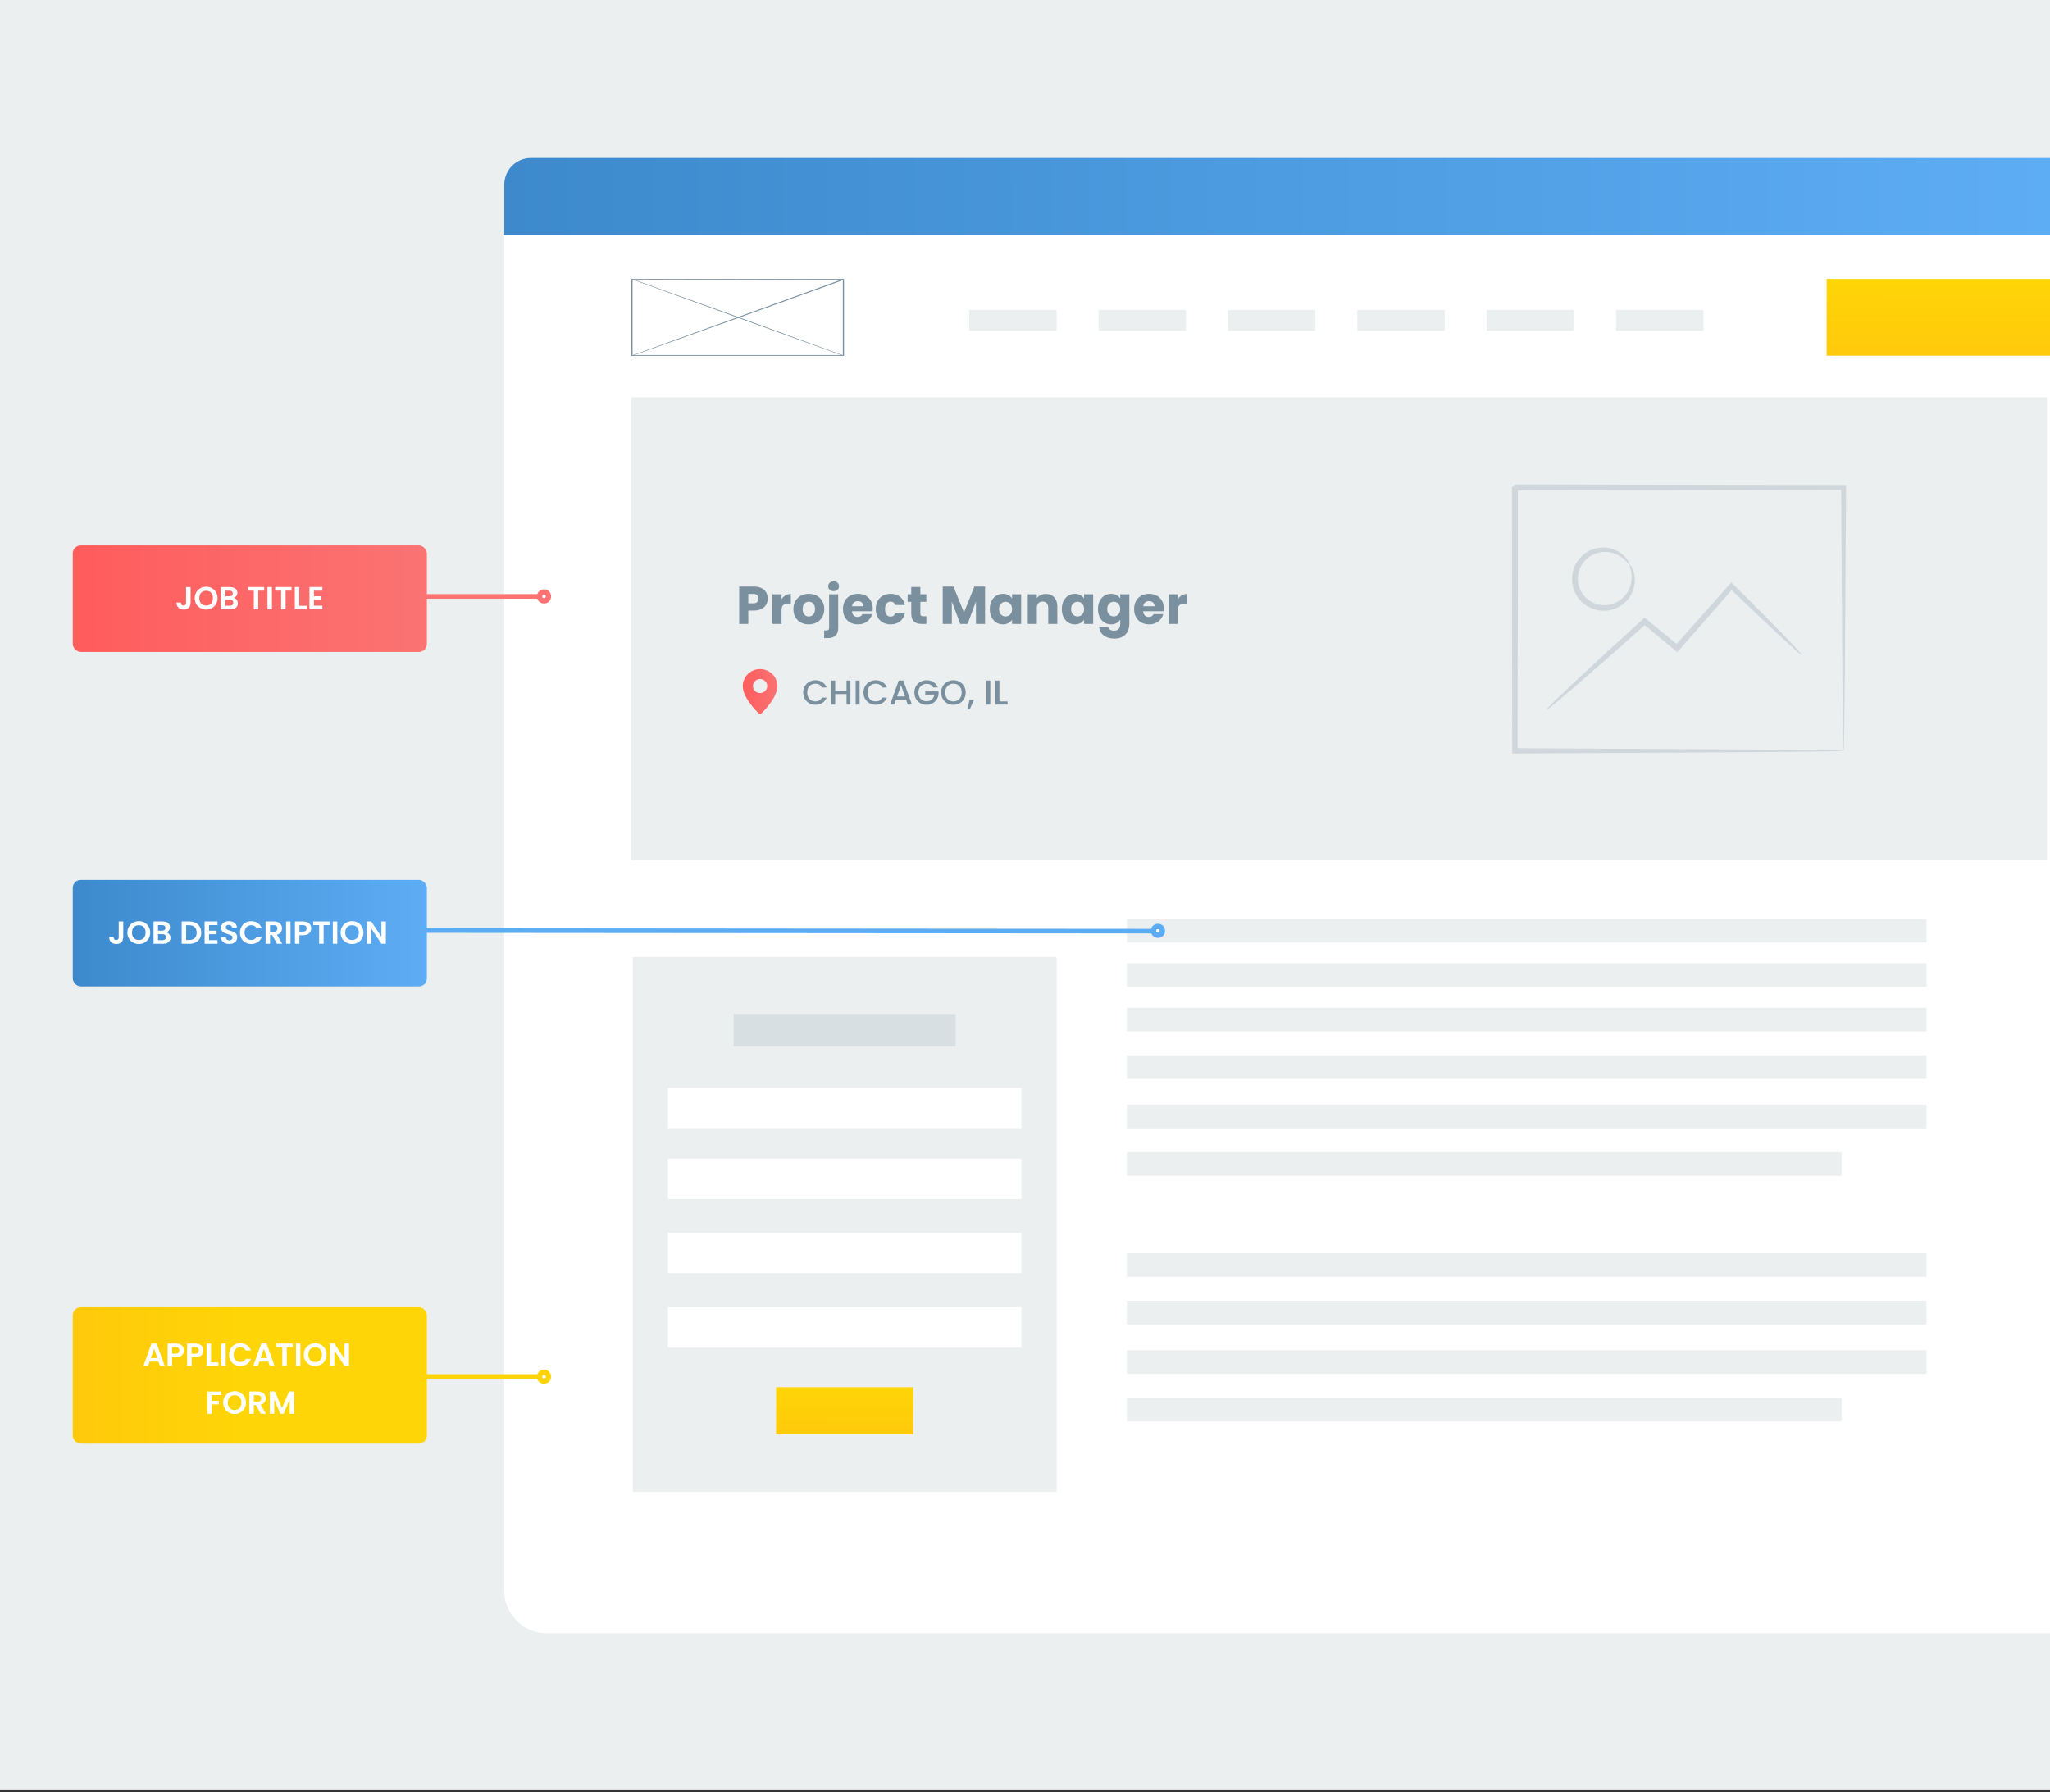 <?xml version="1.0" encoding="UTF-8"?> <svg xmlns="http://www.w3.org/2000/svg" width="770" height="673" viewBox="0 0 770 673" fill="none"><rect x="0" y="0" width="770" height="673" fill="#333333" stroke="none"/><path d="M0 0H770V672.028H0V0Z" fill="#ECEFF0"></path><path d="M189.408 69.321C189.408 63.798 193.886 59.321 199.408 59.321H770V613.376H205.408C196.572 613.376 189.408 606.213 189.408 597.376V69.321Z" fill="white"></path><path d="M189.408 69.321C189.408 63.798 193.886 59.321 199.408 59.321H770V88.321H189.408V69.321Z" fill="url(#paint0_linear)"></path><rect x="237.161" y="149.199" width="531.735" height="173.8" fill="#ECEFF0"></rect><path d="M288.354 224.808C288.354 225.621 288.168 226.368 287.794 227.048C287.421 227.714 286.848 228.254 286.074 228.668C285.301 229.081 284.341 229.288 283.194 229.288H281.074V234.328H277.654V220.288H283.194C284.314 220.288 285.261 220.481 286.034 220.868C286.808 221.254 287.388 221.788 287.774 222.468C288.161 223.148 288.354 223.928 288.354 224.808ZM282.934 226.568C283.588 226.568 284.074 226.414 284.394 226.108C284.714 225.801 284.874 225.368 284.874 224.808C284.874 224.248 284.714 223.814 284.394 223.508C284.074 223.201 283.588 223.048 282.934 223.048H281.074V226.568H282.934Z" fill="#7A909E"></path><path d="M293.555 225.028C293.955 224.414 294.455 223.934 295.055 223.588C295.655 223.228 296.321 223.048 297.055 223.048V226.668H296.115C295.261 226.668 294.621 226.854 294.195 227.228C293.768 227.588 293.555 228.228 293.555 229.148V234.328H290.135V223.168H293.555V225.028Z" fill="#7A909E"></path><path d="M303.769 234.488C302.676 234.488 301.689 234.254 300.809 233.788C299.943 233.321 299.256 232.654 298.749 231.788C298.256 230.921 298.009 229.908 298.009 228.748C298.009 227.601 298.263 226.594 298.769 225.728C299.276 224.848 299.969 224.174 300.849 223.708C301.729 223.241 302.716 223.008 303.809 223.008C304.903 223.008 305.889 223.241 306.769 223.708C307.649 224.174 308.343 224.848 308.849 225.728C309.356 226.594 309.609 227.601 309.609 228.748C309.609 229.894 309.349 230.908 308.829 231.788C308.323 232.654 307.623 233.321 306.729 233.788C305.849 234.254 304.863 234.488 303.769 234.488ZM303.769 231.528C304.423 231.528 304.976 231.288 305.429 230.808C305.896 230.328 306.129 229.641 306.129 228.748C306.129 227.854 305.903 227.168 305.449 226.688C305.009 226.208 304.463 225.968 303.809 225.968C303.143 225.968 302.589 226.208 302.149 226.688C301.709 227.154 301.489 227.841 301.489 228.748C301.489 229.641 301.703 230.328 302.129 230.808C302.569 231.288 303.116 231.528 303.769 231.528Z" fill="#7A909E"></path><path d="M313.124 222.008C312.524 222.008 312.03 221.834 311.644 221.488C311.27 221.128 311.084 220.688 311.084 220.168C311.084 219.634 311.27 219.194 311.644 218.848C312.03 218.488 312.524 218.308 313.124 218.308C313.71 218.308 314.19 218.488 314.564 218.848C314.95 219.194 315.144 219.634 315.144 220.168C315.144 220.688 314.95 221.128 314.564 221.488C314.19 221.834 313.71 222.008 313.124 222.008ZM314.844 235.768C314.844 237.141 314.497 238.128 313.804 238.728C313.11 239.341 312.144 239.648 310.904 239.648H309.564V236.748H310.384C310.757 236.748 311.024 236.674 311.184 236.528C311.344 236.381 311.424 236.141 311.424 235.808V223.168H314.844V235.768Z" fill="#7A909E"></path><path d="M327.823 228.568C327.823 228.888 327.803 229.221 327.763 229.568H320.023C320.076 230.261 320.296 230.794 320.683 231.168C321.083 231.528 321.569 231.708 322.143 231.708C322.996 231.708 323.589 231.348 323.923 230.628H327.563C327.376 231.361 327.036 232.021 326.543 232.608C326.063 233.194 325.456 233.654 324.723 233.988C323.989 234.321 323.169 234.488 322.263 234.488C321.169 234.488 320.196 234.254 319.343 233.788C318.489 233.321 317.823 232.654 317.343 231.788C316.863 230.921 316.623 229.908 316.623 228.748C316.623 227.588 316.856 226.574 317.323 225.708C317.803 224.841 318.469 224.174 319.323 223.708C320.176 223.241 321.156 223.008 322.263 223.008C323.343 223.008 324.303 223.234 325.143 223.688C325.983 224.141 326.636 224.788 327.103 225.628C327.583 226.468 327.823 227.448 327.823 228.568ZM324.323 227.668C324.323 227.081 324.123 226.614 323.723 226.268C323.323 225.921 322.823 225.748 322.223 225.748C321.649 225.748 321.163 225.914 320.763 226.248C320.376 226.581 320.136 227.054 320.043 227.668H324.323Z" fill="#7A909E"></path><path d="M328.947 228.748C328.947 227.588 329.18 226.574 329.647 225.708C330.127 224.841 330.787 224.174 331.627 223.708C332.48 223.241 333.453 223.008 334.547 223.008C335.947 223.008 337.113 223.374 338.047 224.108C338.993 224.841 339.613 225.874 339.907 227.208H336.267C335.96 226.354 335.367 225.928 334.487 225.928C333.86 225.928 333.36 226.174 332.987 226.668C332.613 227.148 332.427 227.841 332.427 228.748C332.427 229.654 332.613 230.354 332.987 230.848C333.36 231.328 333.86 231.568 334.487 231.568C335.367 231.568 335.96 231.141 336.267 230.288H339.907C339.613 231.594 338.993 232.621 338.047 233.368C337.1 234.114 335.933 234.488 334.547 234.488C333.453 234.488 332.48 234.254 331.627 233.788C330.787 233.321 330.127 232.654 329.647 231.788C329.18 230.921 328.947 229.908 328.947 228.748Z" fill="#7A909E"></path><path d="M347.956 231.428V234.328H346.216C344.976 234.328 344.01 234.028 343.316 233.428C342.623 232.814 342.276 231.821 342.276 230.448V226.008H340.916V223.168H342.276V220.448H345.696V223.168H347.936V226.008H345.696V230.488C345.696 230.821 345.776 231.061 345.936 231.208C346.096 231.354 346.363 231.428 346.736 231.428H347.956Z" fill="#7A909E"></path><path d="M369.999 220.288V234.328H366.579V225.908L363.439 234.328H360.679L357.519 225.888V234.328H354.099V220.288H358.139L362.079 230.008L365.979 220.288H369.999Z" fill="#7A909E"></path><path d="M371.779 228.728C371.779 227.581 371.992 226.574 372.419 225.708C372.859 224.841 373.452 224.174 374.199 223.708C374.946 223.241 375.779 223.008 376.699 223.008C377.486 223.008 378.172 223.168 378.759 223.488C379.359 223.808 379.819 224.228 380.139 224.748V223.168H383.559V234.328H380.139V232.748C379.806 233.268 379.339 233.688 378.739 234.008C378.152 234.328 377.466 234.488 376.679 234.488C375.772 234.488 374.946 234.254 374.199 233.788C373.452 233.308 372.859 232.634 372.419 231.768C371.992 230.888 371.779 229.874 371.779 228.728ZM380.139 228.748C380.139 227.894 379.899 227.221 379.419 226.728C378.952 226.234 378.379 225.988 377.699 225.988C377.019 225.988 376.439 226.234 375.959 226.728C375.492 227.208 375.259 227.874 375.259 228.728C375.259 229.581 375.492 230.261 375.959 230.768C376.439 231.261 377.019 231.508 377.699 231.508C378.379 231.508 378.952 231.261 379.419 230.768C379.899 230.274 380.139 229.601 380.139 228.748Z" fill="#7A909E"></path><path d="M392.833 223.048C394.14 223.048 395.18 223.474 395.953 224.328C396.74 225.168 397.133 226.328 397.133 227.808V234.328H393.733V228.268C393.733 227.521 393.54 226.941 393.153 226.528C392.766 226.114 392.246 225.908 391.593 225.908C390.94 225.908 390.42 226.114 390.033 226.528C389.646 226.941 389.453 227.521 389.453 228.268V234.328H386.033V223.168H389.453V224.648C389.8 224.154 390.266 223.768 390.853 223.488C391.44 223.194 392.1 223.048 392.833 223.048Z" fill="#7A909E"></path><path d="M398.83 228.728C398.83 227.581 399.043 226.574 399.47 225.708C399.91 224.841 400.503 224.174 401.25 223.708C401.996 223.241 402.83 223.008 403.75 223.008C404.536 223.008 405.223 223.168 405.81 223.488C406.41 223.808 406.87 224.228 407.19 224.748V223.168H410.61V234.328H407.19V232.748C406.856 233.268 406.39 233.688 405.79 234.008C405.203 234.328 404.516 234.488 403.73 234.488C402.823 234.488 401.996 234.254 401.25 233.788C400.503 233.308 399.91 232.634 399.47 231.768C399.043 230.888 398.83 229.874 398.83 228.728ZM407.19 228.748C407.19 227.894 406.95 227.221 406.47 226.728C406.003 226.234 405.43 225.988 404.75 225.988C404.07 225.988 403.49 226.234 403.01 226.728C402.543 227.208 402.31 227.874 402.31 228.728C402.31 229.581 402.543 230.261 403.01 230.768C403.49 231.261 404.07 231.508 404.75 231.508C405.43 231.508 406.003 231.261 406.47 230.768C406.95 230.274 407.19 229.601 407.19 228.748Z" fill="#7A909E"></path><path d="M417.324 223.008C418.111 223.008 418.797 223.168 419.384 223.488C419.984 223.808 420.444 224.228 420.764 224.748V223.168H424.184V234.308C424.184 235.334 423.977 236.261 423.564 237.088C423.164 237.928 422.544 238.594 421.704 239.088C420.877 239.581 419.844 239.828 418.604 239.828C416.951 239.828 415.611 239.434 414.584 238.648C413.557 237.874 412.971 236.821 412.824 235.488H416.204C416.311 235.914 416.564 236.248 416.964 236.488C417.364 236.741 417.857 236.868 418.444 236.868C419.151 236.868 419.711 236.661 420.124 236.248C420.551 235.848 420.764 235.201 420.764 234.308V232.728C420.431 233.248 419.971 233.674 419.384 234.008C418.797 234.328 418.111 234.488 417.324 234.488C416.404 234.488 415.571 234.254 414.824 233.788C414.077 233.308 413.484 232.634 413.044 231.768C412.617 230.888 412.404 229.874 412.404 228.728C412.404 227.581 412.617 226.574 413.044 225.708C413.484 224.841 414.077 224.174 414.824 223.708C415.571 223.241 416.404 223.008 417.324 223.008ZM420.764 228.748C420.764 227.894 420.524 227.221 420.044 226.728C419.577 226.234 419.004 225.988 418.324 225.988C417.644 225.988 417.064 226.234 416.584 226.728C416.117 227.208 415.884 227.874 415.884 228.728C415.884 229.581 416.117 230.261 416.584 230.768C417.064 231.261 417.644 231.508 418.324 231.508C419.004 231.508 419.577 231.261 420.044 230.768C420.524 230.274 420.764 229.601 420.764 228.748Z" fill="#7A909E"></path><path d="M437.178 228.568C437.178 228.888 437.158 229.221 437.118 229.568H429.378C429.431 230.261 429.651 230.794 430.038 231.168C430.438 231.528 430.925 231.708 431.498 231.708C432.351 231.708 432.945 231.348 433.278 230.628H436.918C436.731 231.361 436.391 232.021 435.898 232.608C435.418 233.194 434.811 233.654 434.078 233.988C433.345 234.321 432.525 234.488 431.618 234.488C430.525 234.488 429.551 234.254 428.698 233.788C427.845 233.321 427.178 232.654 426.698 231.788C426.218 230.921 425.978 229.908 425.978 228.748C425.978 227.588 426.211 226.574 426.678 225.708C427.158 224.841 427.825 224.174 428.678 223.708C429.531 223.241 430.511 223.008 431.618 223.008C432.698 223.008 433.658 223.234 434.498 223.688C435.338 224.141 435.991 224.788 436.458 225.628C436.938 226.468 437.178 227.448 437.178 228.568ZM433.678 227.668C433.678 227.081 433.478 226.614 433.078 226.268C432.678 225.921 432.178 225.748 431.578 225.748C431.005 225.748 430.518 225.914 430.118 226.248C429.731 226.581 429.491 227.054 429.398 227.668H433.678Z" fill="#7A909E"></path><path d="M442.402 225.028C442.802 224.414 443.302 223.934 443.902 223.588C444.502 223.228 445.169 223.048 445.902 223.048V226.668H444.962C444.109 226.668 443.469 226.854 443.042 227.228C442.616 227.588 442.402 228.228 442.402 229.148V234.328H438.982V223.168H442.402V225.028Z" fill="#7A909E"></path><path d="M301.676 260.08C301.676 259.196 301.88 258.403 302.287 257.701C302.703 256.999 303.262 256.453 303.964 256.063C304.675 255.664 305.45 255.465 306.291 255.465C307.253 255.465 308.107 255.703 308.852 256.18C309.606 256.648 310.152 257.315 310.49 258.182H308.709C308.475 257.705 308.15 257.35 307.734 257.116C307.318 256.882 306.837 256.765 306.291 256.765C305.693 256.765 305.16 256.899 304.692 257.168C304.224 257.437 303.856 257.822 303.587 258.325C303.327 258.828 303.197 259.413 303.197 260.08C303.197 260.747 303.327 261.332 303.587 261.835C303.856 262.338 304.224 262.728 304.692 263.005C305.16 263.274 305.693 263.408 306.291 263.408C306.837 263.408 307.318 263.291 307.734 263.057C308.15 262.823 308.475 262.468 308.709 261.991H310.49C310.152 262.858 309.606 263.525 308.852 263.993C308.107 264.461 307.253 264.695 306.291 264.695C305.442 264.695 304.666 264.5 303.964 264.11C303.262 263.711 302.703 263.161 302.287 262.459C301.88 261.757 301.676 260.964 301.676 260.08Z" fill="#7A909E"></path><path d="M319.44 255.582V264.617H317.958V260.665H313.707V264.617H312.225V255.582H313.707V259.456H317.958V255.582H319.44Z" fill="#7A909E"></path><path d="M322.873 255.582V264.617H321.391V255.582H322.873Z" fill="#7A909E"></path><path d="M324.324 260.08C324.324 259.196 324.528 258.403 324.935 257.701C325.351 256.999 325.91 256.453 326.612 256.063C327.323 255.664 328.099 255.465 328.939 255.465C329.901 255.465 330.755 255.703 331.5 256.18C332.254 256.648 332.8 257.315 333.138 258.182H331.357C331.123 257.705 330.798 257.35 330.382 257.116C329.966 256.882 329.485 256.765 328.939 256.765C328.341 256.765 327.808 256.899 327.34 257.168C326.872 257.437 326.504 257.822 326.235 258.325C325.975 258.828 325.845 259.413 325.845 260.08C325.845 260.747 325.975 261.332 326.235 261.835C326.504 262.338 326.872 262.728 327.34 263.005C327.808 263.274 328.341 263.408 328.939 263.408C329.485 263.408 329.966 263.291 330.382 263.057C330.798 262.823 331.123 262.468 331.357 261.991H333.138C332.8 262.858 332.254 263.525 331.5 263.993C330.755 264.461 329.901 264.695 328.939 264.695C328.09 264.695 327.314 264.5 326.612 264.11C325.91 263.711 325.351 263.161 324.935 262.459C324.528 261.757 324.324 260.964 324.324 260.08Z" fill="#7A909E"></path><path d="M340.32 262.771H336.537L335.887 264.617H334.34L337.577 255.569H339.293L342.53 264.617H340.97L340.32 262.771ZM339.904 261.562L338.435 257.363L336.953 261.562H339.904Z" fill="#7A909E"></path><path d="M350.477 258.182C350.243 257.731 349.918 257.393 349.502 257.168C349.086 256.934 348.605 256.817 348.059 256.817C347.461 256.817 346.928 256.951 346.46 257.22C345.992 257.489 345.623 257.87 345.355 258.364C345.095 258.858 344.965 259.43 344.965 260.08C344.965 260.73 345.095 261.306 345.355 261.809C345.623 262.303 345.992 262.684 346.46 262.953C346.928 263.222 347.461 263.356 348.059 263.356C348.865 263.356 349.519 263.131 350.022 262.68C350.524 262.229 350.832 261.618 350.945 260.847H347.552V259.664H352.531V260.821C352.435 261.523 352.184 262.169 351.777 262.758C351.378 263.347 350.854 263.82 350.204 264.175C349.562 264.522 348.847 264.695 348.059 264.695C347.209 264.695 346.434 264.5 345.732 264.11C345.03 263.711 344.471 263.161 344.055 262.459C343.647 261.757 343.444 260.964 343.444 260.08C343.444 259.196 343.647 258.403 344.055 257.701C344.471 256.999 345.03 256.453 345.732 256.063C346.442 255.664 347.218 255.465 348.059 255.465C349.021 255.465 349.874 255.703 350.62 256.18C351.374 256.648 351.92 257.315 352.258 258.182H350.477Z" fill="#7A909E"></path><path d="M358.113 264.708C357.273 264.708 356.497 264.513 355.786 264.123C355.084 263.724 354.525 263.174 354.109 262.472C353.702 261.761 353.498 260.964 353.498 260.08C353.498 259.196 353.702 258.403 354.109 257.701C354.525 256.999 355.084 256.453 355.786 256.063C356.497 255.664 357.273 255.465 358.113 255.465C358.963 255.465 359.738 255.664 360.44 256.063C361.151 256.453 361.71 256.999 362.117 257.701C362.525 258.403 362.728 259.196 362.728 260.08C362.728 260.964 362.525 261.761 362.117 262.472C361.71 263.174 361.151 263.724 360.44 264.123C359.738 264.513 358.963 264.708 358.113 264.708ZM358.113 263.421C358.711 263.421 359.244 263.287 359.712 263.018C360.18 262.741 360.544 262.351 360.804 261.848C361.073 261.337 361.207 260.747 361.207 260.08C361.207 259.413 361.073 258.828 360.804 258.325C360.544 257.822 360.18 257.437 359.712 257.168C359.244 256.899 358.711 256.765 358.113 256.765C357.515 256.765 356.982 256.899 356.514 257.168C356.046 257.437 355.678 257.822 355.409 258.325C355.149 258.828 355.019 259.413 355.019 260.08C355.019 260.747 355.149 261.337 355.409 261.848C355.678 262.351 356.046 262.741 356.514 263.018C356.982 263.287 357.515 263.421 358.113 263.421Z" fill="#7A909E"></path><path d="M365.812 262.836L364.239 266.424H363.277L364.2 262.836H365.812Z" fill="#7A909E"></path><path d="M371.965 255.582V264.617H370.484V255.582H371.965Z" fill="#7A909E"></path><path d="M375.393 263.421H378.448V264.617H373.911V255.582H375.393V263.421Z" fill="#7A909E"></path><rect x="686.097" y="104.765" width="83.903" height="28.817" fill="url(#paint1_linear)"></rect><g opacity="0.25"><path d="M692.475 281.99C692.441 281.956 692.407 281.308 692.372 280.086C692.347 278.726 692.312 276.959 692.265 274.732C692.209 269.916 692.128 263.151 692.025 254.603C691.909 237.222 691.742 212.64 691.545 183.048L692.471 183.975C657.133 184.03 614.685 184.095 569.016 184.163C568.763 184.404 571.118 182.053 570.123 183.061V183.087V183.138V183.241V183.451V183.872V184.708V186.377V189.71C570.123 191.927 570.123 194.136 570.123 196.337C570.123 200.737 570.119 205.104 570.119 209.432C570.11 218.083 570.101 226.576 570.097 234.872C570.067 251.454 570.037 267.256 570.011 281.986L569.012 280.986C605.465 281.192 636.166 281.364 657.948 281.488C668.704 281.6 677.251 281.69 683.298 281.754C686.132 281.806 688.38 281.844 690.069 281.874C691.617 281.913 692.437 281.951 692.475 281.99C692.514 282.029 691.772 282.067 690.292 282.106C688.65 282.136 686.471 282.174 683.718 282.226C677.727 282.29 669.257 282.38 658.596 282.492C636.651 282.616 605.726 282.788 569.012 282.994L568.013 282.998V281.994C567.987 267.265 567.957 251.467 567.927 234.88C567.918 226.585 567.91 218.092 567.906 209.44C567.906 205.112 567.901 200.75 567.901 196.345C567.901 194.145 567.901 191.936 567.901 189.718V186.385V184.717V183.88V183.46V183.25V183.147V183.095V183.07C566.902 184.06 569.261 181.693 569.029 181.937C614.698 182.006 657.15 182.07 692.484 182.126H693.419L693.41 183.052C693.213 212.885 693.046 237.668 692.93 255.19C692.827 263.649 692.75 270.344 692.69 275.11C692.647 277.259 692.612 278.97 692.582 280.287C692.544 281.445 692.51 282.024 692.475 281.99Z" fill="#7A909E"></path><path d="M676.689 245.895C676.534 246.049 673.725 243.591 668.978 239.195C664.23 234.798 657.549 228.472 649.649 220.888L651.094 220.832C645.211 227.558 638.55 235.171 631.5 243.231L630.711 244.123L629.995 244.934L629.163 244.243C624.956 240.756 620.89 237.385 617.052 234.206L618.463 234.176C607.78 243.707 598.461 251.908 591.767 257.678C588.653 260.311 586.024 262.537 583.854 264.373C581.98 265.904 580.921 266.694 580.831 266.595C580.745 266.501 581.637 265.527 583.357 263.824C585.411 261.86 587.898 259.479 590.845 256.657C597.286 250.604 606.416 242.193 617.018 232.572L617.704 231.95L618.429 232.542C622.28 235.703 626.362 239.058 630.587 242.519L629.038 242.643L629.828 241.751C636.942 233.747 643.662 226.19 649.598 219.507L650.301 218.713L651.043 219.451C658.814 227.163 665.298 233.696 669.805 238.333C674.313 242.987 676.843 245.74 676.689 245.895Z" fill="#7A909E"></path><path d="M611.987 211.904C611.828 212.003 611.288 211.183 610.04 210.064C608.814 208.961 606.691 207.589 603.787 207.314C600.948 206.993 597.295 208.065 594.919 211.003C592.513 213.834 591.788 218.561 593.988 222.301C596.124 226.08 600.58 227.813 604.238 227.144C607.973 226.552 610.722 223.927 611.867 221.306C613.081 218.651 612.948 216.129 612.609 214.516C612.262 212.869 611.82 211.99 611.987 211.904C612.086 211.84 612.798 212.569 613.445 214.272C614.076 215.94 614.517 218.758 613.321 221.911C612.206 225.016 609.092 228.328 604.594 229.168C600.202 230.112 594.674 228.062 592.05 223.416C589.339 218.823 590.33 213.011 593.341 209.678C596.317 206.203 600.738 205.161 603.985 205.749C607.313 206.289 609.53 208.082 610.662 209.463C611.816 210.866 612.09 211.848 611.987 211.904Z" fill="#7A909E"></path></g><path d="M316.799 104.813H237.384V133.583H316.799V104.813Z" fill="white"></path><path d="M317.019 133.63H237.161V104.765H317.019V133.63ZM237.603 133.35H316.577V105.236L237.603 105.002V133.35Z" fill="#7A909E"></path><path d="M237.588 133.601L237.178 133.565L316.594 104.796L316.955 105.085L277.352 119.382L237.588 133.601Z" fill="#7A909E"></path><path d="M316.594 133.601L237.178 104.831L237.588 104.796L277.381 119.086L317.005 133.565L316.594 133.601Z" fill="#7A909E"></path><rect x="364.031" y="116.382" width="32.839" height="7.842" fill="#ECEFF0"></rect><rect x="509.818" y="116.382" width="32.839" height="7.842" fill="#ECEFF0"></rect><rect x="412.626" y="116.382" width="32.839" height="7.842" fill="#ECEFF0"></rect><rect x="558.414" y="116.382" width="32.839" height="7.842" fill="#ECEFF0"></rect><rect x="461.222" y="116.382" width="32.839" height="7.842" fill="#ECEFF0"></rect><rect x="607.009" y="116.382" width="32.839" height="7.842" fill="#ECEFF0"></rect><rect x="27.338" y="204.837" width="133.003" height="40" rx="3" fill="url(#paint2_linear)"></rect><path d="M71.591 220.461V226.341C71.591 227.157 71.355 227.793 70.883 228.249C70.411 228.697 69.779 228.921 68.987 228.921C68.187 228.921 67.539 228.689 67.043 228.225C66.555 227.761 66.311 227.113 66.311 226.281H67.991C67.999 226.641 68.083 226.921 68.243 227.121C68.411 227.321 68.651 227.421 68.963 227.421C69.267 227.421 69.499 227.325 69.659 227.133C69.819 226.941 69.899 226.677 69.899 226.341V220.461H71.591Z" fill="white"></path><path d="M77.439 228.921C76.655 228.921 75.935 228.737 75.279 228.369C74.623 228.001 74.103 227.493 73.719 226.845C73.335 226.189 73.143 225.449 73.143 224.625C73.143 223.809 73.335 223.077 73.719 222.429C74.103 221.773 74.623 221.261 75.279 220.893C75.935 220.525 76.655 220.341 77.439 220.341C78.231 220.341 78.951 220.525 79.599 220.893C80.255 221.261 80.771 221.773 81.147 222.429C81.531 223.077 81.723 223.809 81.723 224.625C81.723 225.449 81.531 226.189 81.147 226.845C80.771 227.493 80.255 228.001 79.599 228.369C78.943 228.737 78.223 228.921 77.439 228.921ZM77.439 227.421C77.943 227.421 78.387 227.309 78.771 227.085C79.155 226.853 79.455 226.525 79.671 226.101C79.887 225.677 79.995 225.185 79.995 224.625C79.995 224.065 79.887 223.577 79.671 223.161C79.455 222.737 79.155 222.413 78.771 222.189C78.387 221.965 77.943 221.853 77.439 221.853C76.935 221.853 76.487 221.965 76.095 222.189C75.711 222.413 75.411 222.737 75.195 223.161C74.979 223.577 74.871 224.065 74.871 224.625C74.871 225.185 74.979 225.677 75.195 226.101C75.411 226.525 75.711 226.853 76.095 227.085C76.487 227.309 76.935 227.421 77.439 227.421Z" fill="white"></path><path d="M87.725 224.541C88.197 224.629 88.585 224.865 88.889 225.249C89.193 225.633 89.345 226.073 89.345 226.569C89.345 227.017 89.233 227.413 89.009 227.757C88.793 228.093 88.477 228.357 88.061 228.549C87.645 228.741 87.153 228.837 86.585 228.837H82.973V220.461H86.429C86.997 220.461 87.485 220.553 87.893 220.737C88.309 220.921 88.621 221.177 88.829 221.505C89.045 221.833 89.153 222.205 89.153 222.621C89.153 223.109 89.021 223.517 88.757 223.845C88.501 224.173 88.157 224.405 87.725 224.541ZM84.653 223.917H86.189C86.589 223.917 86.897 223.829 87.113 223.653C87.329 223.469 87.437 223.209 87.437 222.873C87.437 222.537 87.329 222.277 87.113 222.093C86.897 221.909 86.589 221.817 86.189 221.817H84.653V223.917ZM86.345 227.469C86.753 227.469 87.069 227.373 87.293 227.181C87.525 226.989 87.641 226.717 87.641 226.365C87.641 226.005 87.521 225.725 87.281 225.525C87.041 225.317 86.717 225.213 86.309 225.213H84.653V227.469H86.345Z" fill="white"></path><path d="M99.243 220.461V221.817H97.011V228.837H95.331V221.817H93.099V220.461H99.243Z" fill="white"></path><path d="M102.149 220.461V228.837H100.469V220.461H102.149Z" fill="white"></path><path d="M109.509 220.461V221.817H107.277V228.837H105.597V221.817H103.365V220.461H109.509Z" fill="white"></path><path d="M112.414 227.505H115.174V228.837H110.734V220.461H112.414V227.505Z" fill="white"></path><path d="M117.922 221.817V223.917H120.742V225.249H117.922V227.469H121.102V228.837H116.242V220.449H121.102V221.817H117.922Z" fill="white"></path><rect x="158.812" y="223.117" width="43.439" height="1.72" fill="#FA7272"></rect><rect x="27.338" y="490.938" width="133.003" height="51.201" rx="3" fill="url(#paint3_linear)"></rect><path d="M59.539 511.342H56.203L55.651 512.938H53.887L56.899 504.55H58.855L61.867 512.938H60.091L59.539 511.342ZM59.083 509.998L57.871 506.494L56.659 509.998H59.083Z" fill="white"></path><path d="M69.101 507.154C69.101 507.602 68.993 508.022 68.777 508.414C68.569 508.806 68.237 509.122 67.781 509.362C67.333 509.602 66.765 509.722 66.077 509.722H64.673V512.938H62.993V504.562H66.077C66.725 504.562 67.277 504.674 67.733 504.898C68.189 505.122 68.529 505.43 68.753 505.822C68.985 506.214 69.101 506.658 69.101 507.154ZM66.005 508.366C66.469 508.366 66.813 508.262 67.037 508.054C67.261 507.838 67.373 507.538 67.373 507.154C67.373 506.338 66.917 505.93 66.005 505.93H64.673V508.366H66.005Z" fill="white"></path><path d="M76.401 507.154C76.401 507.602 76.293 508.022 76.078 508.414C75.87 508.806 75.537 509.122 75.082 509.362C74.633 509.602 74.066 509.722 73.377 509.722H71.974V512.938H70.293V504.562H73.377C74.025 504.562 74.578 504.674 75.034 504.898C75.49 505.122 75.829 505.43 76.053 505.822C76.285 506.214 76.401 506.658 76.401 507.154ZM73.305 508.366C73.769 508.366 74.114 508.262 74.338 508.054C74.561 507.838 74.674 507.538 74.674 507.154C74.674 506.338 74.218 505.93 73.305 505.93H71.974V508.366H73.305Z" fill="white"></path><path d="M79.274 511.606H82.034V512.938H77.594V504.562H79.274V511.606Z" fill="white"></path><path d="M84.782 504.562V512.938H83.102V504.562H84.782Z" fill="white"></path><path d="M86.034 508.738C86.034 507.914 86.218 507.178 86.586 506.53C86.962 505.874 87.47 505.366 88.11 505.006C88.758 504.638 89.482 504.454 90.282 504.454C91.218 504.454 92.038 504.694 92.742 505.174C93.446 505.654 93.938 506.318 94.218 507.166H92.286C92.094 506.766 91.822 506.466 91.47 506.266C91.126 506.066 90.726 505.966 90.27 505.966C89.782 505.966 89.346 506.082 88.962 506.314C88.586 506.538 88.29 506.858 88.074 507.274C87.866 507.69 87.762 508.178 87.762 508.738C87.762 509.29 87.866 509.778 88.074 510.202C88.29 510.618 88.586 510.942 88.962 511.174C89.346 511.398 89.782 511.51 90.27 511.51C90.726 511.51 91.126 511.41 91.47 511.21C91.822 511.002 92.094 510.698 92.286 510.298H94.218C93.938 511.154 93.446 511.822 92.742 512.302C92.046 512.774 91.226 513.01 90.282 513.01C89.482 513.01 88.758 512.83 88.11 512.47C87.47 512.102 86.962 511.594 86.586 510.946C86.218 510.298 86.034 509.562 86.034 508.738Z" fill="white"></path><path d="M100.789 511.342H97.453L96.901 512.938H95.137L98.149 504.55H100.105L103.117 512.938H101.341L100.789 511.342ZM100.333 509.998L99.121 506.494L97.909 509.998H100.333Z" fill="white"></path><path d="M109.943 504.562V505.918H107.711V512.938H106.031V505.918H103.799V504.562H109.943Z" fill="white"></path><path d="M112.848 504.562V512.938H111.168V504.562H112.848Z" fill="white"></path><path d="M118.396 513.022C117.612 513.022 116.892 512.838 116.236 512.47C115.58 512.102 115.06 511.594 114.676 510.946C114.292 510.29 114.1 509.55 114.1 508.726C114.1 507.91 114.292 507.178 114.676 506.53C115.06 505.874 115.58 505.362 116.236 504.994C116.892 504.626 117.612 504.442 118.396 504.442C119.188 504.442 119.908 504.626 120.556 504.994C121.212 505.362 121.728 505.874 122.104 506.53C122.488 507.178 122.68 507.91 122.68 508.726C122.68 509.55 122.488 510.29 122.104 510.946C121.728 511.594 121.212 512.102 120.556 512.47C119.9 512.838 119.18 513.022 118.396 513.022ZM118.396 511.522C118.9 511.522 119.344 511.41 119.728 511.186C120.112 510.954 120.412 510.626 120.628 510.202C120.844 509.778 120.952 509.286 120.952 508.726C120.952 508.166 120.844 507.678 120.628 507.262C120.412 506.838 120.112 506.514 119.728 506.29C119.344 506.066 118.9 505.954 118.396 505.954C117.892 505.954 117.444 506.066 117.052 506.29C116.668 506.514 116.368 506.838 116.152 507.262C115.936 507.678 115.828 508.166 115.828 508.726C115.828 509.286 115.936 509.778 116.152 510.202C116.368 510.626 116.668 510.954 117.052 511.186C117.444 511.41 117.892 511.522 118.396 511.522Z" fill="white"></path><path d="M131.094 512.938H129.414L125.61 507.19V512.938H123.93V504.55H125.61L129.414 510.31V504.55H131.094V512.938Z" fill="white"></path><path d="M83.047 522.562V523.918H79.555V526.066H82.231V527.398H79.555V530.938H77.876V522.562H83.047Z" fill="white"></path><path d="M88.127 531.022C87.343 531.022 86.623 530.838 85.967 530.47C85.311 530.102 84.791 529.594 84.407 528.946C84.023 528.29 83.831 527.55 83.831 526.726C83.831 525.91 84.023 525.178 84.407 524.53C84.791 523.874 85.311 523.362 85.967 522.994C86.623 522.626 87.343 522.442 88.127 522.442C88.919 522.442 89.639 522.626 90.287 522.994C90.943 523.362 91.459 523.874 91.835 524.53C92.219 525.178 92.411 525.91 92.411 526.726C92.411 527.55 92.219 528.29 91.835 528.946C91.459 529.594 90.943 530.102 90.287 530.47C89.631 530.838 88.911 531.022 88.127 531.022ZM88.127 529.522C88.631 529.522 89.075 529.41 89.459 529.186C89.843 528.954 90.143 528.626 90.359 528.202C90.575 527.778 90.683 527.286 90.683 526.726C90.683 526.166 90.575 525.678 90.359 525.262C90.143 524.838 89.843 524.514 89.459 524.29C89.075 524.066 88.631 523.954 88.127 523.954C87.623 523.954 87.175 524.066 86.783 524.29C86.399 524.514 86.099 524.838 85.883 525.262C85.667 525.678 85.559 526.166 85.559 526.726C85.559 527.286 85.667 527.778 85.883 528.202C86.099 528.626 86.399 528.954 86.783 529.186C87.175 529.41 87.623 529.522 88.127 529.522Z" fill="white"></path><path d="M97.981 530.938L96.133 527.674H95.341V530.938H93.661V522.562H96.805C97.453 522.562 98.005 522.678 98.461 522.91C98.917 523.134 99.257 523.442 99.481 523.834C99.713 524.218 99.829 524.65 99.829 525.13C99.829 525.682 99.669 526.182 99.349 526.63C99.029 527.07 98.553 527.374 97.921 527.542L99.925 530.938H97.981ZM95.341 526.414H96.745C97.201 526.414 97.541 526.306 97.765 526.09C97.989 525.866 98.101 525.558 98.101 525.166C98.101 524.782 97.989 524.486 97.765 524.278C97.541 524.062 97.201 523.954 96.745 523.954H95.341V526.414Z" fill="white"></path><path d="M110.48 522.562V530.938H108.8V525.49L106.556 530.938H105.284L103.028 525.49V530.938H101.348V522.562H103.256L105.92 528.79L108.584 522.562H110.48Z" fill="white"></path><rect x="158.812" y="516.079" width="43.439" height="1.72" fill="#FDD506"></rect><circle cx="204.344" cy="517.005" r="1.65" fill="white" stroke="#FDD506" stroke-width="2"></circle><circle cx="204.344" cy="223.978" r="1.65" fill="white" stroke="#FA7272" stroke-width="2"></circle><rect x="237.672" y="359.417" width="159.197" height="200.856" fill="#ECEFF0"></rect><rect x="250.903" y="408.563" width="132.736" height="15.116" fill="white"></rect><rect x="250.903" y="435.157" width="132.736" height="15.116" fill="white"></rect><rect x="250.903" y="462.979" width="132.736" height="15.116" fill="white"></rect><rect x="250.903" y="490.938" width="132.736" height="15.116" fill="white"></rect><rect x="275.598" y="380.774" width="83.346" height="12.22" fill="#D8DFE3"></rect><path d="M723.636 378.442H423.261V387.339H723.636V378.442Z" fill="#ECEFF0"></path><path d="M723.636 361.743H423.261V370.639H723.636V361.743Z" fill="#ECEFF0"></path><path d="M723.636 345.042H423.261V353.939H723.636V345.042Z" fill="#ECEFF0"></path><path d="M723.636 470.632H423.261V479.528H723.636V470.632Z" fill="#ECEFF0"></path><path d="M723.636 414.854H423.261V423.751H723.636V414.854Z" fill="#ECEFF0"></path><path d="M723.636 507.044H423.261V515.94H723.636V507.044Z" fill="#ECEFF0"></path><path d="M723.636 396.298H423.261V405.194H723.636V396.298Z" fill="#ECEFF0"></path><path d="M723.636 488.487H423.261V497.384H723.636V488.487Z" fill="#ECEFF0"></path><path d="M691.713 432.71H423.261V441.606H691.713V432.71Z" fill="#ECEFF0"></path><path d="M691.713 524.899H423.261V533.796H691.713V524.899Z" fill="#ECEFF0"></path><rect x="291.51" y="520.948" width="51.52" height="17.695" fill="url(#paint4_linear)"></rect><path d="M285.5 251.273C281.916 251.273 279 254.133 279 257.648C279 262.351 284.997 267.941 285.253 268.177C285.322 268.241 285.411 268.273 285.5 268.273C285.589 268.273 285.678 268.241 285.747 268.177C286.003 267.941 292 262.351 292 257.648C292 254.133 289.084 251.273 285.5 251.273ZM285.5 260.279C284.021 260.279 282.818 259.098 282.818 257.648C282.818 256.197 284.021 255.017 285.5 255.017C286.979 255.017 288.182 256.197 288.182 257.648C288.182 259.098 286.979 260.279 285.5 260.279Z" fill="url(#paint5_linear)"></path><rect x="27.338" y="330.435" width="133.003" height="40" rx="3" fill="url(#paint6_linear)"></rect><path d="M46.295 346.059V351.939C46.295 352.755 46.059 353.391 45.587 353.847C45.115 354.295 44.483 354.519 43.691 354.519C42.891 354.519 42.243 354.287 41.747 353.823C41.259 353.359 41.015 352.711 41.015 351.879H42.695C42.703 352.239 42.787 352.519 42.947 352.719C43.115 352.919 43.355 353.019 43.667 353.019C43.971 353.019 44.203 352.923 44.363 352.731C44.523 352.539 44.603 352.275 44.603 351.939V346.059H46.295Z" fill="white"></path><path d="M52.142 354.519C51.358 354.519 50.639 354.335 49.983 353.967C49.327 353.599 48.806 353.091 48.422 352.443C48.038 351.787 47.846 351.047 47.846 350.223C47.846 349.407 48.038 348.675 48.422 348.027C48.806 347.371 49.327 346.859 49.983 346.491C50.639 346.123 51.358 345.939 52.142 345.939C52.934 345.939 53.654 346.123 54.303 346.491C54.959 346.859 55.474 347.371 55.85 348.027C56.234 348.675 56.426 349.407 56.426 350.223C56.426 351.047 56.234 351.787 55.85 352.443C55.474 353.091 54.959 353.599 54.303 353.967C53.647 354.335 52.926 354.519 52.142 354.519ZM52.142 353.019C52.647 353.019 53.09 352.907 53.474 352.683C53.858 352.451 54.158 352.123 54.374 351.699C54.59 351.275 54.699 350.783 54.699 350.223C54.699 349.663 54.59 349.175 54.374 348.759C54.158 348.335 53.858 348.011 53.474 347.787C53.09 347.563 52.647 347.451 52.142 347.451C51.639 347.451 51.191 347.563 50.798 347.787C50.414 348.011 50.114 348.335 49.898 348.759C49.682 349.175 49.575 349.663 49.575 350.223C49.575 350.783 49.682 351.275 49.898 351.699C50.114 352.123 50.414 352.451 50.798 352.683C51.191 352.907 51.639 353.019 52.142 353.019Z" fill="white"></path><path d="M62.428 350.139C62.9 350.227 63.288 350.463 63.592 350.847C63.896 351.231 64.048 351.671 64.048 352.167C64.048 352.615 63.936 353.011 63.712 353.355C63.496 353.691 63.18 353.955 62.764 354.147C62.348 354.339 61.856 354.435 61.288 354.435H57.676V346.059H61.132C61.7 346.059 62.188 346.151 62.596 346.335C63.012 346.519 63.324 346.775 63.532 347.103C63.748 347.431 63.856 347.803 63.856 348.219C63.856 348.707 63.724 349.115 63.46 349.443C63.204 349.771 62.86 350.003 62.428 350.139ZM59.356 349.515H60.892C61.292 349.515 61.6 349.427 61.816 349.251C62.032 349.067 62.14 348.807 62.14 348.471C62.14 348.135 62.032 347.875 61.816 347.691C61.6 347.507 61.292 347.415 60.892 347.415H59.356V349.515ZM61.048 353.067C61.456 353.067 61.772 352.971 61.996 352.779C62.228 352.587 62.344 352.315 62.344 351.963C62.344 351.603 62.224 351.323 61.984 351.123C61.744 350.915 61.42 350.811 61.012 350.811H59.356V353.067H61.048Z" fill="white"></path><path d="M71.175 346.059C72.055 346.059 72.827 346.231 73.491 346.575C74.163 346.919 74.679 347.411 75.039 348.051C75.407 348.683 75.591 349.419 75.591 350.259C75.591 351.099 75.407 351.835 75.039 352.467C74.679 353.091 74.163 353.575 73.491 353.919C72.827 354.263 72.055 354.435 71.175 354.435H68.247V346.059H71.175ZM71.115 353.007C71.995 353.007 72.675 352.767 73.155 352.287C73.635 351.807 73.875 351.131 73.875 350.259C73.875 349.387 73.635 348.707 73.155 348.219C72.675 347.723 71.995 347.475 71.115 347.475H69.927V353.007H71.115Z" fill="white"></path><path d="M78.528 347.415V349.515H81.348V350.847H78.528V353.067H81.708V354.435H76.848V346.047H81.708V347.415H78.528Z" fill="white"></path><path d="M86.127 354.519C85.543 354.519 85.015 354.419 84.543 354.219C84.079 354.019 83.711 353.731 83.439 353.355C83.167 352.979 83.027 352.535 83.019 352.023H84.819C84.843 352.367 84.963 352.639 85.179 352.839C85.403 353.039 85.707 353.139 86.091 353.139C86.483 353.139 86.791 353.047 87.015 352.863C87.239 352.671 87.351 352.423 87.351 352.119C87.351 351.871 87.275 351.667 87.123 351.507C86.971 351.347 86.779 351.223 86.547 351.135C86.323 351.039 86.011 350.935 85.611 350.823C85.067 350.663 84.623 350.507 84.279 350.355C83.943 350.195 83.651 349.959 83.403 349.647C83.163 349.327 83.043 348.903 83.043 348.375C83.043 347.879 83.167 347.447 83.415 347.079C83.663 346.711 84.011 346.431 84.459 346.239C84.907 346.039 85.419 345.939 85.995 345.939C86.859 345.939 87.559 346.151 88.095 346.575C88.639 346.991 88.939 347.575 88.995 348.327H87.147C87.131 348.039 87.007 347.803 86.775 347.619C86.551 347.427 86.251 347.331 85.875 347.331C85.547 347.331 85.283 347.415 85.083 347.583C84.891 347.751 84.795 347.995 84.795 348.315C84.795 348.539 84.867 348.727 85.011 348.879C85.163 349.023 85.347 349.143 85.563 349.239C85.787 349.327 86.099 349.431 86.499 349.551C87.043 349.711 87.487 349.871 87.831 350.031C88.175 350.191 88.471 350.431 88.719 350.751C88.967 351.071 89.091 351.491 89.091 352.011C89.091 352.459 88.975 352.875 88.743 353.259C88.511 353.643 88.171 353.951 87.723 354.183C87.275 354.407 86.743 354.519 86.127 354.519Z" fill="white"></path><path d="M90.139 350.235C90.139 349.411 90.323 348.675 90.692 348.027C91.067 347.371 91.576 346.863 92.216 346.503C92.864 346.135 93.588 345.951 94.388 345.951C95.323 345.951 96.144 346.191 96.847 346.671C97.552 347.151 98.043 347.815 98.323 348.663H96.391C96.2 348.263 95.927 347.963 95.576 347.763C95.231 347.563 94.832 347.463 94.376 347.463C93.888 347.463 93.451 347.579 93.067 347.811C92.692 348.035 92.395 348.355 92.18 348.771C91.972 349.187 91.868 349.675 91.868 350.235C91.868 350.787 91.972 351.275 92.18 351.699C92.395 352.115 92.692 352.439 93.067 352.671C93.451 352.895 93.888 353.007 94.376 353.007C94.832 353.007 95.231 352.907 95.576 352.707C95.927 352.499 96.2 352.195 96.391 351.795H98.323C98.043 352.651 97.552 353.319 96.847 353.799C96.151 354.271 95.332 354.507 94.388 354.507C93.588 354.507 92.864 354.327 92.216 353.967C91.576 353.599 91.067 353.091 90.692 352.443C90.323 351.795 90.139 351.059 90.139 350.235Z" fill="white"></path><path d="M104.078 354.435L102.23 351.171H101.438V354.435H99.758V346.059H102.902C103.55 346.059 104.102 346.175 104.558 346.407C105.014 346.631 105.354 346.939 105.578 347.331C105.81 347.715 105.926 348.147 105.926 348.627C105.926 349.179 105.766 349.679 105.446 350.127C105.126 350.567 104.65 350.871 104.018 351.039L106.022 354.435H104.078ZM101.438 349.911H102.842C103.298 349.911 103.638 349.803 103.862 349.587C104.086 349.363 104.198 349.055 104.198 348.663C104.198 348.279 104.086 347.983 103.862 347.775C103.638 347.559 103.298 347.451 102.842 347.451H101.438V349.911Z" fill="white"></path><path d="M109.126 346.059V354.435H107.446V346.059H109.126Z" fill="white"></path><path d="M116.894 348.651C116.894 349.099 116.786 349.519 116.57 349.911C116.362 350.303 116.03 350.619 115.574 350.859C115.126 351.099 114.558 351.219 113.87 351.219H112.466V354.435H110.786V346.059H113.87C114.518 346.059 115.07 346.171 115.526 346.395C115.982 346.619 116.322 346.927 116.546 347.319C116.778 347.711 116.894 348.155 116.894 348.651ZM113.798 349.863C114.262 349.863 114.606 349.759 114.83 349.551C115.054 349.335 115.166 349.035 115.166 348.651C115.166 347.835 114.71 347.427 113.798 347.427H112.466V349.863H113.798Z" fill="white"></path><path d="M123.787 346.059V347.415H121.555V354.435H119.875V347.415H117.643V346.059H123.787Z" fill="white"></path><path d="M126.692 346.059V354.435H125.012V346.059H126.692Z" fill="white"></path><path d="M132.24 354.519C131.456 354.519 130.736 354.335 130.08 353.967C129.424 353.599 128.904 353.091 128.52 352.443C128.136 351.787 127.944 351.047 127.944 350.223C127.944 349.407 128.136 348.675 128.52 348.027C128.904 347.371 129.424 346.859 130.08 346.491C130.736 346.123 131.456 345.939 132.24 345.939C133.032 345.939 133.752 346.123 134.4 346.491C135.056 346.859 135.572 347.371 135.948 348.027C136.332 348.675 136.524 349.407 136.524 350.223C136.524 351.047 136.332 351.787 135.948 352.443C135.572 353.091 135.056 353.599 134.4 353.967C133.744 354.335 133.024 354.519 132.24 354.519ZM132.24 353.019C132.744 353.019 133.188 352.907 133.572 352.683C133.956 352.451 134.256 352.123 134.472 351.699C134.688 351.275 134.796 350.783 134.796 350.223C134.796 349.663 134.688 349.175 134.472 348.759C134.256 348.335 133.956 348.011 133.572 347.787C133.188 347.563 132.744 347.451 132.24 347.451C131.736 347.451 131.288 347.563 130.896 347.787C130.512 348.011 130.212 348.335 129.996 348.759C129.78 349.175 129.672 349.663 129.672 350.223C129.672 350.783 129.78 351.275 129.996 351.699C130.212 352.123 130.512 352.451 130.896 352.683C131.288 352.907 131.736 353.019 132.24 353.019Z" fill="white"></path><path d="M144.938 354.435H143.258L139.454 348.687V354.435H137.774V346.047H139.454L143.258 351.807V346.047H144.938V354.435Z" fill="white"></path><circle cx="434.941" cy="349.576" r="1.65" fill="white" stroke="#5CACF4" stroke-width="2"></circle><rect x="158.812" y="348.616" width="274.306" height="1.72" transform="rotate(0.046 158.812 348.616)" fill="#5CACF4"></rect><defs><linearGradient id="paint0_linear" x1="189.408" y1="68.044" x2="770" y2="68.045" gradientUnits="userSpaceOnUse"><stop stop-color="#3D89CC"></stop><stop offset="1" stop-color="#5DADF5"></stop></linearGradient><linearGradient id="paint1_linear" x1="728.049" y1="104.765" x2="728.023" y2="133.583" gradientUnits="userSpaceOnUse"><stop offset="0.026" stop-color="#FED506"></stop><stop offset="1" stop-color="#FFC90C"></stop></linearGradient><linearGradient id="paint2_linear" x1="27.338" y1="244.838" x2="160.342" y2="244.838" gradientUnits="userSpaceOnUse"><stop stop-color="#FF5C5C"></stop><stop offset="1" stop-color="#FB7373"></stop></linearGradient><linearGradient id="paint3_linear" x1="160.342" y1="516.539" x2="27.338" y2="516.464" gradientUnits="userSpaceOnUse"><stop offset="0.528" stop-color="#FED506"></stop><stop offset="1" stop-color="#FFC90C"></stop></linearGradient><linearGradient id="paint4_linear" x1="317.271" y1="520.948" x2="317.255" y2="538.644" gradientUnits="userSpaceOnUse"><stop offset="0.026" stop-color="#FED506"></stop><stop offset="1" stop-color="#FFC90C"></stop></linearGradient><linearGradient id="paint5_linear" x1="279" y1="268.273" x2="292" y2="268.273" gradientUnits="userSpaceOnUse"><stop stop-color="#FF5C5C"></stop><stop offset="1" stop-color="#FB7373"></stop></linearGradient><linearGradient id="paint6_linear" x1="27.338" y1="342.468" x2="160.342" y2="342.468" gradientUnits="userSpaceOnUse"><stop stop-color="#3D89CC"></stop><stop offset="1" stop-color="#5DADF5"></stop></linearGradient></defs></svg> 